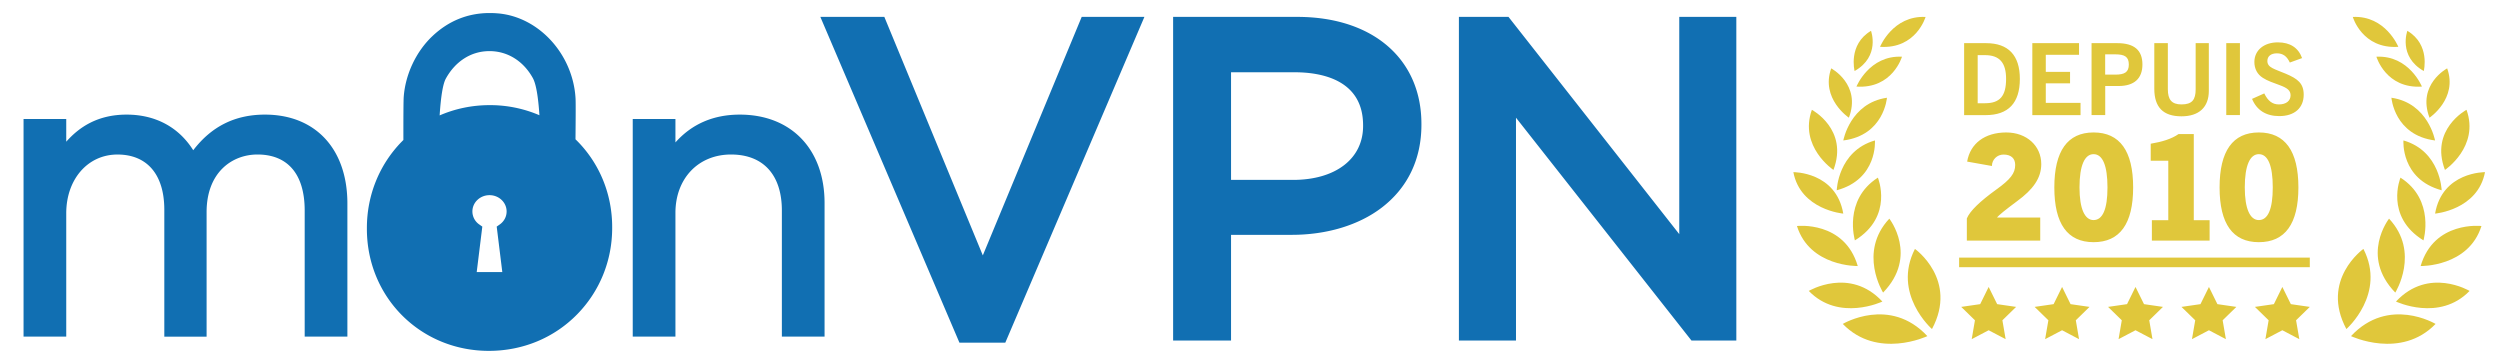 <svg width="316" height="46" fill="none" xmlns="http://www.w3.org/2000/svg"><g clip-path="url(#a)"><path d="M41.122 17.549c-1.843-2.002-4.48-3.062-7.627-3.062-3.773 0-6.75 1.476-9.07 4.504-1.833-2.918-4.779-4.504-8.42-4.504-3.68 0-6.008 1.592-7.632 3.426v-2.874H2.977V42.55h5.396V26.962c0-4.305 2.722-7.43 6.474-7.43 3.763 0 5.922 2.545 5.922 6.98v16.041h5.345V26.811c0-5.03 3.227-7.282 6.426-7.282 3.852 0 5.973 2.513 5.973 7.079V42.55h5.397V25.705c-.004-3.357-.968-6.176-2.788-8.156ZM93.507 14.487c-3.326 0-6.052 1.18-8.132 3.515v-2.963h-5.397V42.55h5.397V26.91c0-4.346 2.89-7.38 7.027-7.38 4.082 0 6.426 2.58 6.426 7.078V42.55h5.397V25.654c-.004-6.784-4.209-11.167-10.718-11.167ZM136.727 2.135l-12.499 30.147L111.78 2.135h-8.088l17.58 41.177h5.798l17.583-41.177h-7.926ZM163.977 2.135h-15.695v40.906h7.322V29.684h7.669c4.442 0 8.482-1.222 11.383-3.444 3.279-2.509 5.012-6.127 5.012-10.466v-.11c0-8.218-6.158-13.529-15.691-13.529Zm8.317 13.694v.106c0 4.133-3.477 6.804-8.86 6.804h-7.83V9.135h8.047c3.226 0 8.643.868 8.643 6.694ZM212.259 2.135v27.46l-21.585-27.46h-6.269v40.91h7.216V14.877l22.18 28.166h5.671V2.135h-7.213ZM72.742 17.607c.03-2.983.034-4.724.007-5.173-.32-5.558-4.607-10.275-9.76-10.738a13.055 13.055 0 0 0-.961-.048h-.134c-2.753 0-5.187.982-7.233 2.914-2.067 1.953-3.423 4.83-3.632 7.7-.03.409-.045 2.238-.041 5.434-.072.069-.141.141-.213.213-2.839 2.911-4.401 6.787-4.401 10.91v.11c0 8.647 6.773 15.42 15.42 15.42 4.278 0 8.24-1.641 11.157-4.617 2.856-2.915 4.428-6.79 4.428-10.913v-.11c0-4.401-1.764-8.315-4.637-11.102ZM56.353 9.935c1.185-2.153 3.134-3.42 5.355-3.471l.158-.003h.076c2.248.027 4.222 1.266 5.407 3.405.398.717.676 2.293.834 4.7a15.795 15.795 0 0 0-6.279-1.277c-2.231 0-4.377.45-6.333 1.3.157-2.433.418-3.995.782-4.654Zm7.137 24.452h-3.234l.708-5.744-.375-.264a2.004 2.004 0 0 1-.878-1.654c0-1.133.971-2.057 2.162-2.057 1.195 0 2.163.924 2.163 2.057 0 .659-.32 1.263-.879 1.654l-.374.264.707 5.744Z" fill="#116FB2"/><path d="M248.266 5.455h2.777c2.815 0 4.267 1.538 4.267 4.517 0 3.042-1.452 4.58-4.329 4.58h-2.715V5.455Zm2.65 7.593c1.878 0 2.654-.913 2.654-3.076 0-2.063-.838-3.003-2.678-3.003h-.913v6.08h.937ZM256.886 5.455h5.904V6.93h-4.202v2.152h3.066v1.452h-3.066V13h4.391v1.552h-6.093V5.455ZM264.37 5.455h3.254c2.128 0 3.179.875 3.179 2.701 0 1.765-1.037 2.716-3.014 2.716H266.1v3.676h-1.727V5.455h-.003Zm3 3.978c1.164 0 1.713-.298 1.713-1.277 0-.988-.539-1.287-1.713-1.287h-1.277v2.564h1.277ZM272.303 5.455h1.713v5.829c0 1.287.463 1.915 1.726 1.915 1.339 0 1.789-.587 1.789-1.915v-5.83h1.665v6.032c0 2.063-1.239 3.217-3.454 3.217-2.327 0-3.439-1.15-3.439-3.491V5.455ZM281.4 5.455h1.727v9.093H281.4V5.455ZM286.202 11.809c.474.965 1.037 1.39 1.851 1.39.927 0 1.476-.463 1.476-1.15 0-.614-.412-.927-1.349-1.277-.814-.298-1.566-.549-2.163-.937-.69-.436-1.064-1.14-1.064-2.001 0-1.439 1.164-2.479 2.966-2.479 1.552 0 2.588.676 3.065 1.988l-1.551.563c-.374-.8-.865-1.164-1.638-1.164-.751 0-1.201.374-1.201.965 0 .851.889 1.002 2.327 1.613 1.514.639 2.266 1.226 2.266 2.654 0 1.65-1.14 2.701-3.09 2.701-1.675 0-2.852-.751-3.439-2.176l1.544-.69ZM248.609 30.408V27.61c.388-.944 1.665-2.166 3.742-3.666 1.758-1.26 2.369-2.036 2.369-3.093 0-.834-.519-1.315-1.48-1.315-.813 0-1.462.65-1.462 1.445l-3.131-.556c.388-2.276 2.221-3.683 4.943-3.683 2.575 0 4.425 1.685 4.425 4 0 1.757-1.019 3.202-3.055 4.685-1.445 1.075-2.351 1.795-2.537 2.073h5.462v2.908h-9.276ZM259.667 23.687c0-4.594 1.664-6.945 4.963-6.945 3.317 0 4.999 2.351 4.999 6.945 0 4.61-1.686 6.924-4.999 6.924-3.299 0-4.963-2.314-4.963-6.924Zm6.718 0c0-2.76-.611-4.202-1.758-4.202-1.129 0-1.778 1.445-1.778 4.202 0 2.756.686 4.13 1.778 4.13 1.15-.004 1.758-1.374 1.758-4.13ZM271.997 30.408v-2.575h2.074v-7.517h-2.221v-2.15c1.424-.24 2.612-.593 3.518-1.221h1.926v10.888h2.001v2.575h-7.298ZM280.555 23.687c0-4.594 1.665-6.945 4.964-6.945 3.316 0 4.998 2.351 4.998 6.945 0 4.61-1.685 6.924-4.998 6.924-3.299 0-4.964-2.314-4.964-6.924Zm6.722 0c0-2.76-.611-4.202-1.758-4.202-1.129 0-1.778 1.445-1.778 4.202 0 2.756.686 4.13 1.778 4.13 1.147-.004 1.758-1.374 1.758-4.13ZM251.366 36.271l1.075 2.173 2.396.347-1.734 1.693.409 2.385-2.146-1.126-2.142 1.126.409-2.386-1.734-1.692 2.396-.347 1.071-2.173ZM260.648 36.271l1.071 2.173 2.397.347-1.734 1.693.408 2.385-2.142-1.126-2.145 1.126.412-2.386-1.737-1.692 2.399-.347 1.071-2.173ZM269.928 36.271l1.074 2.173 2.396.347-1.733 1.693.408 2.385-2.145-1.126-2.142 1.126.408-2.386-1.734-1.692 2.397-.347 1.071-2.173ZM279.21 36.271l1.071 2.173 2.396.347-1.734 1.693.409 2.385-2.142-1.126-2.146 1.126.412-2.386-1.737-1.692 2.4-.347 1.071-2.173ZM288.489 36.271l1.074 2.173 2.396.347-1.737 1.693.412 2.385-2.145-1.126-2.142 1.126.408-2.386-1.734-1.692 2.397-.347 1.071-2.173ZM291.959 32.56h-44.325v1.216h44.325V32.56ZM296.583 41.592s5.067-4.445 2.153-10.13c.003-.003-5.486 3.9-2.153 10.13ZM297.167 42.485s6.303 2.997 10.69-1.541c0 0-5.939-3.557-10.69 1.54ZM302.852 38.115s5.482 2.605 9.303-1.342c0 .003-5.167-3.093-9.303 1.342ZM305.969 33.628s6.059.124 7.686-5.06c0 0-5.997-.7-7.686 5.06ZM307.795 27s5.393-.457 6.309-5.24c0 0-5.396-.064-6.309 5.24ZM309.041 21.48s4.394-2.943 2.726-7.601c-.004 0-4.665 2.482-2.726 7.6ZM307.088 14.878s3.605-2.413 2.235-6.237c0-.004-3.828 2.035-2.235 6.237ZM306.364 8.977s.858-3.347-2.074-5.08c0 0-1.198 3.22 2.074 5.08ZM302.762 36.982s3.193-5.084-.786-9.344c0 0-3.697 4.71.786 9.344ZM306.326 30.384s1.514-5.105-2.904-7.93c0-.003-2.033 4.889 2.904 7.93Z" fill="#E0C73B"/><path d="M308.626 24.05s-.144-4.95-4.83-6.299c-.003 0-.374 4.895 4.83 6.3ZM307.791 17.755s-.854-4.73-5.516-5.4c.003 0 .36 4.747 5.516 5.4ZM306.13 10.944s-1.61-3.979-5.753-3.776c.003 0 1.188 4.078 5.753 3.776ZM303.147 5.918s-1.61-3.978-5.753-3.776c0 0 1.184 4.078 5.753 3.776ZM244.202 41.592s-5.067-4.445-2.153-10.13c0-.003 5.486 3.9 2.153 10.13ZM243.618 42.485s-6.303 2.997-10.69-1.541c0 0 5.939-3.557 10.69 1.54ZM237.933 38.115s-5.482 2.605-9.303-1.342c.004.003 5.17-3.093 9.303 1.342ZM234.82 33.628s-6.059.124-7.686-5.06c-.004 0 5.994-.7 7.686 5.06ZM232.99 27s-5.393-.457-6.309-5.24c0 0 5.396-.064 6.309 5.24ZM231.748 21.48s-4.394-2.943-2.726-7.601c0 0 4.662 2.482 2.726 7.6ZM233.701 14.878s-3.605-2.413-2.235-6.237c-.004-.004 3.824 2.035 2.235 6.237ZM234.422 8.977s-.858-3.347 2.073-5.08c0 0 1.198 3.22-2.073 5.08ZM238.023 36.982s-3.193-5.084.786-9.344c.003 0 3.697 4.71-.786 9.344ZM234.459 30.384s-1.514-5.105 2.904-7.93c0-.003 2.036 4.889-2.904 7.93Z" fill="#E0C73B"/><path d="M232.163 24.05s.144-4.95 4.83-6.299c0 0 .371 4.895-4.83 6.3ZM232.994 17.755s.854-4.73 5.516-5.4c0 0-.357 4.747-5.516 5.4ZM234.655 10.944s1.61-3.979 5.754-3.776c0 0-1.185 4.078-5.754 3.776ZM237.638 5.918s1.61-3.978 5.754-3.776c0 0-1.185 4.078-5.754 3.776Z" fill="#E0C73B"/></g><defs><clipPath id="a"><path fill="#fff" d="M0 0h315.821v46H0z"/></clipPath></defs></svg>